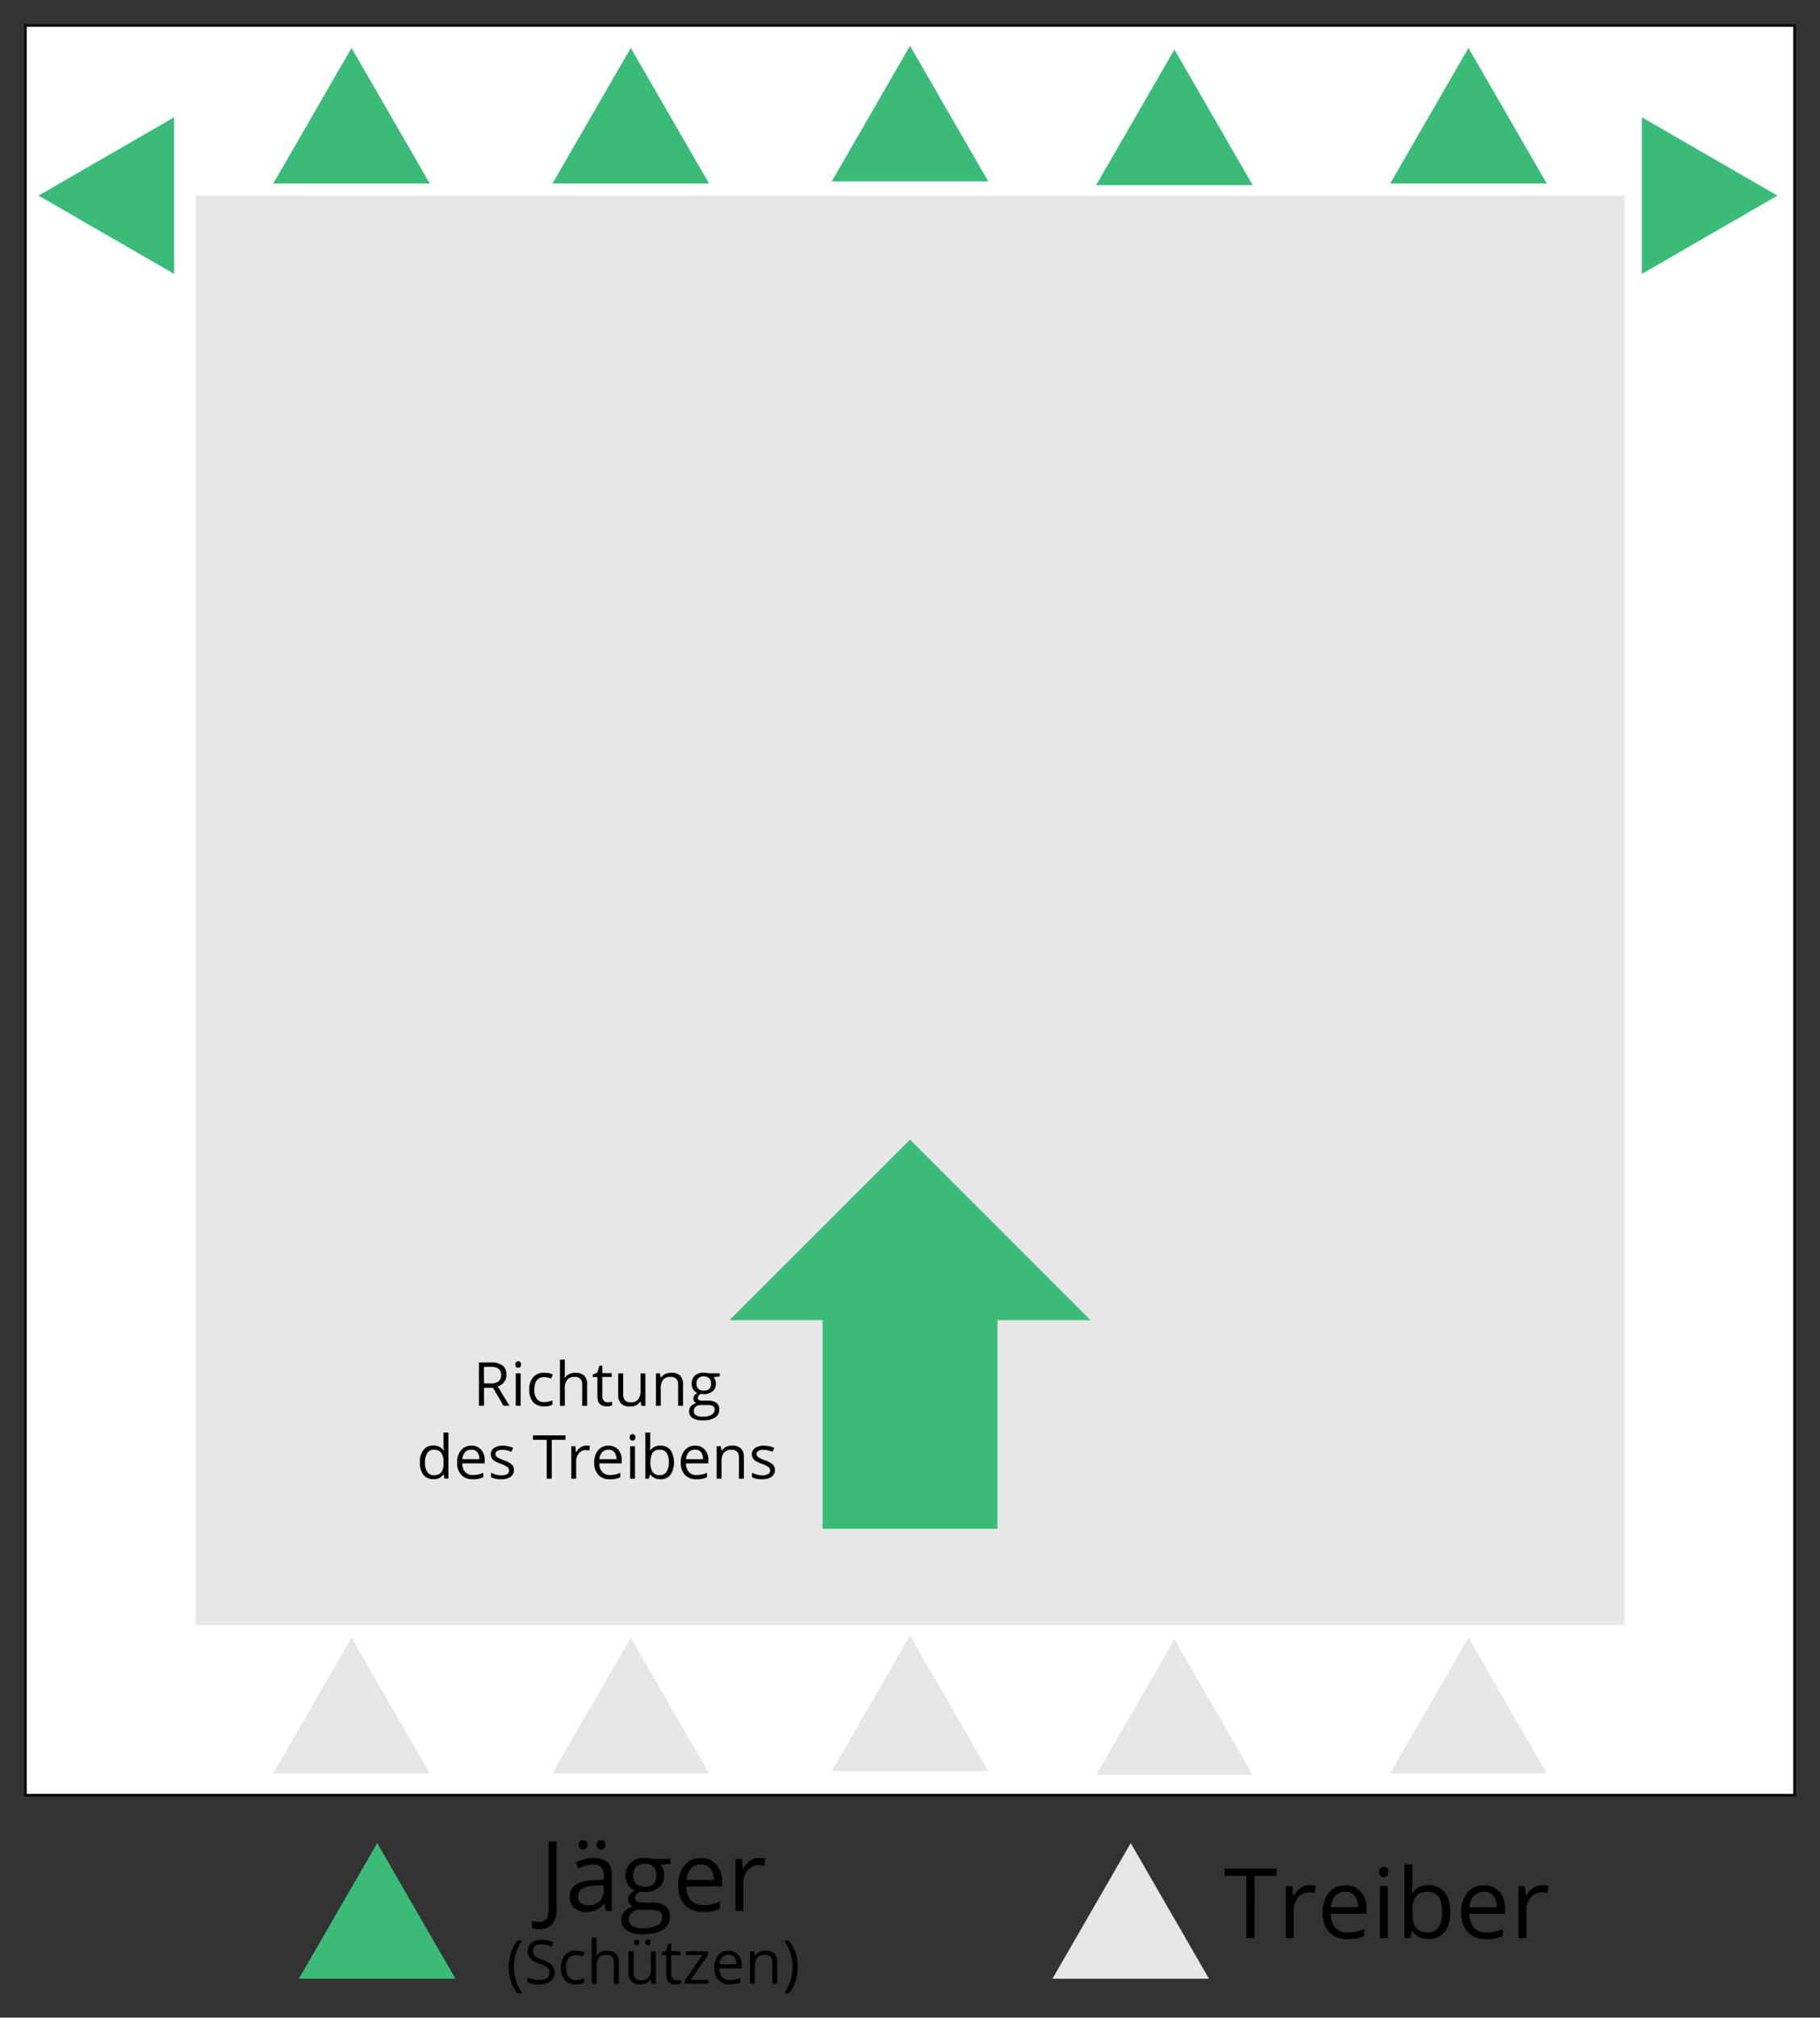 <?xml version="1.0" encoding="UTF-8" standalone="no"?>
<svg id="Ebene_1" data-name="Ebene 1" xmlns="http://www.w3.org/2000/svg" viewBox="-10 -10 749.56 830.67"><rect x="-10" y="-10" width="749.56" height="830.67" fill="#333333" stroke="none"/><defs><style>.cls-1{fill:#fff;stroke:#000;}.cls-1,.cls-4{stroke-miterlimit:10;}.cls-2{fill:#e6e6e6;}.cls-3{fill:#3abc78;}.cls-4{fill:none;stroke:#3abc78;stroke-width:72px;}</style></defs><rect class="cls-1" x="0.5" y="0.5" width="728.56" height="728.56"></rect><rect class="cls-2" x="70.53" y="70.53" width="588.5" height="588.5"></rect><polygon class="cls-3" points="5.86 70.53 61.7 38.29 61.7 102.77 5.86 70.53"></polygon><polygon class="cls-3" points="722.04 70.53 666.2 38.29 666.2 102.77 722.04 70.53"></polygon><polygon class="cls-3" points="594.78 9.72 562.54 65.56 627.02 65.56 594.78 9.72"></polygon><polygon class="cls-3" points="473.68 10.37 441.44 66.21 505.92 66.21 473.68 10.37"></polygon><polygon class="cls-3" points="364.78 8.84 332.54 64.68 397.02 64.68 364.78 8.84"></polygon><polygon class="cls-3" points="249.78 9.72 217.54 65.56 282.02 65.56 249.78 9.72"></polygon><polygon class="cls-3" points="134.78 9.72 102.54 65.56 167.02 65.56 134.78 9.72"></polygon><polygon class="cls-2" points="594.78 664.23 562.54 720.07 627.02 720.07 594.78 664.23"></polygon><polygon class="cls-2" points="473.68 664.88 441.44 720.72 505.92 720.72 473.68 664.88"></polygon><polygon class="cls-2" points="364.78 663.35 332.54 719.19 397.02 719.19 364.78 663.35"></polygon><polygon class="cls-2" points="249.78 664.23 217.54 720.07 282.02 720.07 249.78 664.23"></polygon><polygon class="cls-2" points="134.78 664.23 102.54 720.07 167.02 720.07 134.78 664.23"></polygon><polygon class="cls-3" points="145.34 748.8 113.09 804.64 177.58 804.64 145.34 748.8"></polygon><polygon class="cls-2" points="455.68 748.8 423.44 804.64 487.92 804.64 455.68 748.8"></polygon><path d="M518.31,925.9a6.54,6.54,0,0,1-2.89-.53v-2.83a10.56,10.56,0,0,0,2.89.39,3.68,3.68,0,0,0,2.94-1.17,5.05,5.05,0,0,0,1-3.38V889.82h3.32V918.1a8.2,8.2,0,0,1-1.87,5.76A7,7,0,0,1,518.31,925.9Z" transform="translate(-306.33 -141.66)"></path><path d="M545.83,918.38l-.65-3H545a9,9,0,0,1-3.19,2.73,9.79,9.79,0,0,1-4,.71,7.15,7.15,0,0,1-5-1.64,6,6,0,0,1-1.81-4.67q0-6.48,10.37-6.8l3.63-.11v-1.33A5.44,5.44,0,0,0,544,900.5a4.46,4.46,0,0,0-3.47-1.2,14,14,0,0,0-6,1.64l-1-2.48a15.6,15.6,0,0,1,7.25-1.84q3.82,0,5.67,1.7t1.85,5.45v14.61Zm-7.33-2.29a6.59,6.59,0,0,0,4.76-1.66,6.13,6.13,0,0,0,1.73-4.65v-1.93l-3.25.14a11.78,11.78,0,0,0-5.57,1.2,3.62,3.62,0,0,0-1.71,3.31,3.32,3.32,0,0,0,1.06,2.67A4.39,4.39,0,0,0,538.5,916.09Zm-3.83-24.92a1.68,1.68,0,0,1,1.76-1.91,1.92,1.92,0,0,1,1.28.45,1.79,1.79,0,0,1,.54,1.46,1.74,1.74,0,0,1-1.82,1.93,1.76,1.76,0,0,1-1.24-.47A1.92,1.92,0,0,1,534.67,891.17Zm7.44,0a1.68,1.68,0,0,1,1.76-1.91,1.91,1.91,0,0,1,1.26.45,1.79,1.79,0,0,1,.54,1.46,1.86,1.86,0,0,1-.54,1.46,1.83,1.83,0,0,1-1.26.47,1.76,1.76,0,0,1-1.24-.47A1.92,1.92,0,0,1,542.11,891.17Z" transform="translate(-306.33 -141.66)"></path><path d="M572.43,897v2l-4,.47a6.78,6.78,0,0,1,1,1.79,6.7,6.7,0,0,1,.43,2.49,6.33,6.33,0,0,1-2.15,5,8.67,8.67,0,0,1-5.9,1.87,10.24,10.24,0,0,1-1.8-.15c-1.38.73-2.07,1.64-2.07,2.75a1.41,1.41,0,0,0,.73,1.3,5.28,5.28,0,0,0,2.48.42H565a8.55,8.55,0,0,1,5.34,1.46,5.11,5.11,0,0,1,1.86,4.26,6.08,6.08,0,0,1-2.85,5.42Q566.45,928,561,928a11.27,11.27,0,0,1-6.47-1.57,5,5,0,0,1-2.28-4.41,5,5,0,0,1,1.25-3.38A6.38,6.38,0,0,1,557,916.7a3.39,3.39,0,0,1-1.38-1.15,3.07,3.07,0,0,1-.56-1.82,3.42,3.42,0,0,1,.63-2.05,6.57,6.57,0,0,1,2-1.7,5.76,5.76,0,0,1-2.7-2.32,7.68,7.68,0,0,1,1.06-9.17,8.62,8.62,0,0,1,6-1.91,10.79,10.79,0,0,1,3,.39Zm-17.07,25a2.92,2.92,0,0,0,1.46,2.64,8.09,8.09,0,0,0,4.2.9,11.79,11.79,0,0,0,6.05-1.22,3.76,3.76,0,0,0,2-3.31,2.63,2.63,0,0,0-1.08-2.42,8.31,8.31,0,0,0-4-.67H560a5.12,5.12,0,0,0-3.43,1.05A3.79,3.79,0,0,0,555.36,922Zm1.75-18.14a4.4,4.4,0,0,0,1.27,3.4,5.13,5.13,0,0,0,3.54,1.15c3.16,0,4.75-1.54,4.75-4.61s-1.61-4.83-4.81-4.83a4.75,4.75,0,0,0-3.51,1.23A4.94,4.94,0,0,0,557.11,903.83Z" transform="translate(-306.33 -141.66)"></path><path d="M585.86,918.77a9.87,9.87,0,0,1-7.49-2.89c-1.83-1.93-2.74-4.6-2.74-8a12.4,12.4,0,0,1,2.55-8.22,8.47,8.47,0,0,1,6.84-3,8,8,0,0,1,6.37,2.65,10.15,10.15,0,0,1,2.35,7v2H579a8.48,8.48,0,0,0,1.9,5.72,6.57,6.57,0,0,0,5.09,2,17.16,17.16,0,0,0,6.84-1.45v2.89a17.33,17.33,0,0,1-3.25,1.07A18.77,18.77,0,0,1,585.86,918.77ZM585,899.3a5.32,5.32,0,0,0-4.12,1.68,7.71,7.71,0,0,0-1.8,4.64h11.19a7.11,7.11,0,0,0-1.37-4.69A4.79,4.79,0,0,0,585,899.3Z" transform="translate(-306.33 -141.66)"></path><path d="M609,896.58a12.45,12.45,0,0,1,2.56.24l-.45,3a11.45,11.45,0,0,0-2.35-.29,5.69,5.69,0,0,0-4.44,2.11,7.7,7.7,0,0,0-1.84,5.25v11.49h-3.25V897h2.68l.37,4h.16a9.37,9.37,0,0,1,2.87-3.23A6.5,6.5,0,0,1,609,896.58Z" transform="translate(-306.33 -141.66)"></path><path d="M505.85,941.53a18.85,18.85,0,0,1,.95-6,15.14,15.14,0,0,1,2.72-5h2a17.26,17.26,0,0,0-2.64,5.18,19.23,19.23,0,0,0-.89,5.79,18.27,18.27,0,0,0,.91,5.73,17.8,17.8,0,0,0,2.6,5.1h-2a14.55,14.55,0,0,1-2.73-4.84A18.38,18.38,0,0,1,505.85,941.53Z" transform="translate(-306.33 -141.66)"></path><path d="M524.77,943.63a4.37,4.37,0,0,1-1.71,3.67,7.4,7.4,0,0,1-4.64,1.32,11.55,11.55,0,0,1-4.88-.82v-2a12.14,12.14,0,0,0,2.39.73,12.61,12.61,0,0,0,2.57.27,5.2,5.2,0,0,0,3.12-.78,2.6,2.6,0,0,0,1-2.19,2.84,2.84,0,0,0-.37-1.53,3.53,3.53,0,0,0-1.25-1.09,17.28,17.28,0,0,0-2.65-1.13,8.57,8.57,0,0,1-3.56-2.11,4.7,4.7,0,0,1-1.07-3.19,4,4,0,0,1,1.55-3.28,6.42,6.42,0,0,1,4.1-1.23,12.11,12.11,0,0,1,4.9,1l-.65,1.81a11,11,0,0,0-4.29-.93,4.19,4.19,0,0,0-2.58.71,2.33,2.33,0,0,0-.93,2,3.08,3.08,0,0,0,.34,1.52,3.24,3.24,0,0,0,1.16,1.09,14.49,14.49,0,0,0,2.48,1.09,10,10,0,0,1,3.87,2.15A4.25,4.25,0,0,1,524.77,943.63Z" transform="translate(-306.33 -141.66)"></path><path d="M533.46,948.62a5.71,5.71,0,0,1-4.5-1.79,7.34,7.34,0,0,1-1.59-5.06,7.57,7.57,0,0,1,1.62-5.18,5.83,5.83,0,0,1,4.61-1.84,9.12,9.12,0,0,1,1.93.21,6.36,6.36,0,0,1,1.51.49l-.62,1.72a8.73,8.73,0,0,0-1.47-.44,6.46,6.46,0,0,0-1.4-.18q-4.08,0-4.08,5.2a6.12,6.12,0,0,0,1,3.78,3.44,3.44,0,0,0,2.94,1.32,9,9,0,0,0,3.43-.72v1.8A7.34,7.34,0,0,1,533.46,948.62Z" transform="translate(-306.33 -141.66)"></path><path d="M549.17,948.38v-8.66a3.52,3.52,0,0,0-.74-2.44,3.07,3.07,0,0,0-2.33-.8,3.85,3.85,0,0,0-3.09,1.14,5.87,5.87,0,0,0-1,3.76v7h-2v-19h2v5.75a13.41,13.41,0,0,1-.09,1.72h.12a4.2,4.2,0,0,1,1.7-1.52,5.56,5.56,0,0,1,2.52-.55A5.15,5.15,0,0,1,550,936a4.88,4.88,0,0,1,1.23,3.7v8.73Z" transform="translate(-306.33 -141.66)"></path><path d="M557.27,935v8.68a3.48,3.48,0,0,0,.74,2.44,3,3,0,0,0,2.33.8,3.81,3.81,0,0,0,3.07-1.14,5.79,5.79,0,0,0,1-3.75v-7h2v13.38h-1.67l-.3-1.8h-.11a4,4,0,0,1-1.72,1.52,5.82,5.82,0,0,1-2.52.52,5.09,5.09,0,0,1-3.66-1.16,4.93,4.93,0,0,1-1.21-3.71V935Zm.12-3.63a1.17,1.17,0,0,1,.32-.91,1.15,1.15,0,0,1,.78-.28,1.2,1.2,0,0,1,.8.28,1.14,1.14,0,0,1,.33.91,1.09,1.09,0,0,1-1.13,1.21,1.12,1.12,0,0,1-.78-.3A1.2,1.2,0,0,1,557.39,931.37Zm4.65,0a1.17,1.17,0,0,1,.32-.91,1.15,1.15,0,0,1,.78-.28,1.19,1.19,0,0,1,.79.28,1.14,1.14,0,0,1,.33.91,1.09,1.09,0,0,1-1.12,1.21,1.12,1.12,0,0,1-.78-.3A1.2,1.2,0,0,1,562,931.37Z" transform="translate(-306.33 -141.66)"></path><path d="M575,947a6.83,6.83,0,0,0,1-.08,8,8,0,0,0,.8-.16v1.55a4,4,0,0,1-1,.26,7.18,7.18,0,0,1-1.16.1c-2.58,0-3.88-1.36-3.88-4.09v-8h-1.91v-1l1.91-.85.86-2.85h1.17V935h3.88v1.57h-3.88v7.88a2.71,2.71,0,0,0,.57,1.85A2,2,0,0,0,575,947Z" transform="translate(-306.33 -141.66)"></path><path d="M588.09,948.38h-9.71V947l7.3-10.43h-6.84V935h9.07v1.57L580.7,946.8h7.39Z" transform="translate(-306.33 -141.66)"></path><path d="M596.88,948.62a6.15,6.15,0,0,1-4.68-1.8,7,7,0,0,1-1.72-5,7.76,7.76,0,0,1,1.59-5.14,5.31,5.31,0,0,1,4.28-1.91,5,5,0,0,1,4,1.66,6.32,6.32,0,0,1,1.47,4.36v1.28h-9.22a5.32,5.32,0,0,0,1.19,3.58,4.09,4.09,0,0,0,3.18,1.22,10.77,10.77,0,0,0,4.27-.9v1.8a10.23,10.23,0,0,1-2,.67A11.75,11.75,0,0,1,596.88,948.62Zm-.55-12.17a3.3,3.3,0,0,0-2.57,1,4.82,4.82,0,0,0-1.13,2.91h7a4.46,4.46,0,0,0-.85-2.94A3,3,0,0,0,596.33,936.45Z" transform="translate(-306.33 -141.66)"></path><path d="M614.41,948.38v-8.66a3.48,3.48,0,0,0-.75-2.44,3,3,0,0,0-2.33-.8,3.85,3.85,0,0,0-3.08,1.13,5.76,5.76,0,0,0-1,3.75v7h-2V935h1.65l.33,1.83h.1a4.06,4.06,0,0,1,1.74-1.53,5.74,5.74,0,0,1,2.51-.55,5,5,0,0,1,3.63,1.17,4.94,4.94,0,0,1,1.22,3.73v8.73Z" transform="translate(-306.33 -141.66)"></path><path d="M624.84,941.53a18.42,18.42,0,0,1-.94,6,14.17,14.17,0,0,1-2.73,4.82h-1.95a17.87,17.87,0,0,0,2.6-5.09,18.66,18.66,0,0,0,.9-5.74,19.22,19.22,0,0,0-.88-5.79,17.29,17.29,0,0,0-2.65-5.18h2a14.87,14.87,0,0,1,2.73,5A19,19,0,0,1,624.84,941.53Z" transform="translate(-306.33 -141.66)"></path><path d="M813,929.57h-3.32V904h-9.05v-3h21.41v3h-9Z" transform="translate(-306.33 -141.66)"></path><path d="M835.66,907.77a12.28,12.28,0,0,1,2.55.24l-.45,3a10.71,10.71,0,0,0-2.34-.3,5.72,5.72,0,0,0-4.44,2.11,7.71,7.71,0,0,0-1.85,5.26v11.48h-3.24v-21.4h2.68l.37,4h.15a9.44,9.44,0,0,1,2.87-3.22A6.44,6.44,0,0,1,835.66,907.77Z" transform="translate(-306.33 -141.66)"></path><path d="M851.26,930a9.83,9.83,0,0,1-7.49-2.89c-1.83-1.93-2.74-4.6-2.74-8a12.4,12.4,0,0,1,2.55-8.22,8.46,8.46,0,0,1,6.84-3.05,8.09,8.09,0,0,1,6.37,2.65,10.16,10.16,0,0,1,2.34,7v2.05H844.39a8.43,8.43,0,0,0,1.9,5.73,6.59,6.59,0,0,0,5.09,2,17.12,17.12,0,0,0,6.83-1.45v2.9a17.76,17.76,0,0,1-3.25,1.06A18.59,18.59,0,0,1,851.26,930Zm-.88-19.47a5.29,5.29,0,0,0-4.11,1.68,7.81,7.81,0,0,0-1.81,4.65h11.2a7.14,7.14,0,0,0-1.37-4.7A4.81,4.81,0,0,0,850.38,910.49Z" transform="translate(-306.33 -141.66)"></path><path d="M864.39,902.36a2.18,2.18,0,0,1,.54-1.63,2.05,2.05,0,0,1,2.72,0,2.14,2.14,0,0,1,.56,1.62,2.2,2.2,0,0,1-.56,1.64,1.93,1.93,0,0,1-1.35.53,1.91,1.91,0,0,1-1.37-.53A2.24,2.24,0,0,1,864.39,902.36Zm3.51,27.21h-3.24v-21.4h3.24Z" transform="translate(-306.33 -141.66)"></path><path d="M884.74,907.81a8,8,0,0,1,6.55,2.88c1.56,1.93,2.33,4.64,2.33,8.16s-.78,6.25-2.35,8.19a7.92,7.92,0,0,1-6.53,2.92,9.15,9.15,0,0,1-3.82-.77,7.21,7.21,0,0,1-2.9-2.37h-.24l-.68,2.75h-2.32V899.18H878v7.38c0,1.66,0,3.14-.16,4.46H878A7.69,7.69,0,0,1,884.74,907.81Zm-.47,2.72c-2.22,0-3.81.63-4.79,1.9s-1.46,3.41-1.46,6.42.5,5.16,1.5,6.45,2.61,2,4.83,2a5,5,0,0,0,4.45-2.18,11.17,11.17,0,0,0,1.46-6.26c0-2.79-.48-4.86-1.46-6.23A5.19,5.19,0,0,0,884.27,910.53Z" transform="translate(-306.33 -141.66)"></path><path d="M908.33,930a9.83,9.83,0,0,1-7.49-2.89c-1.83-1.93-2.74-4.6-2.74-8a12.4,12.4,0,0,1,2.55-8.22,8.46,8.46,0,0,1,6.84-3.05,8.09,8.09,0,0,1,6.37,2.65,10.16,10.16,0,0,1,2.34,7v2.05H901.46a8.48,8.48,0,0,0,1.9,5.73,6.59,6.59,0,0,0,5.09,2,17.12,17.12,0,0,0,6.83-1.45v2.9a17.76,17.76,0,0,1-3.25,1.06A18.59,18.59,0,0,1,908.33,930Zm-.88-19.47a5.29,5.29,0,0,0-4.11,1.68,7.81,7.81,0,0,0-1.81,4.65h11.2a7.14,7.14,0,0,0-1.37-4.7A4.81,4.81,0,0,0,907.45,910.49Z" transform="translate(-306.33 -141.66)"></path><path d="M931.5,907.77a12.28,12.28,0,0,1,2.55.24l-.45,3a10.71,10.71,0,0,0-2.34-.3,5.72,5.72,0,0,0-4.44,2.11,7.71,7.71,0,0,0-1.85,5.26v11.48h-3.24v-21.4h2.68l.37,4h.15a9.44,9.44,0,0,1,2.87-3.22A6.44,6.44,0,0,1,931.5,907.77Z" transform="translate(-306.33 -141.66)"></path><line class="cls-4" x1="364.78" y1="619.4" x2="364.78" y2="523.53"></line><polygon class="cls-3" points="290.43 533.5 439.13 533.5 364.79 459.17 290.43 533.5"></polygon><path d="M495.65,703v7.42h-2.08V692.59h4.89a7.72,7.72,0,0,1,4.86,1.26,4.58,4.58,0,0,1,1.57,3.78,4.75,4.75,0,0,1-3.59,4.79l4.84,8h-2.45L499.37,703Zm0-1.79h2.84a4.92,4.92,0,0,0,3.22-.87,3.22,3.22,0,0,0,1-2.62,3,3,0,0,0-1.05-2.55,5.64,5.64,0,0,0-3.35-.78h-2.69Z" transform="translate(-306.33 -141.66)"></path><path d="M508.55,693.43a1.31,1.31,0,0,1,.34-1,1.18,1.18,0,0,1,.85-.33,1.21,1.21,0,0,1,.85.33,1.65,1.65,0,0,1,0,2,1.18,1.18,0,0,1-.85.34,1.15,1.15,0,0,1-.85-.34A1.35,1.35,0,0,1,508.55,693.43Zm2.2,17h-2V697.06h2Z" transform="translate(-306.33 -141.66)"></path><path d="M520.39,710.68a5.68,5.68,0,0,1-4.5-1.79,7.34,7.34,0,0,1-1.59-5.06,7.57,7.57,0,0,1,1.62-5.18,5.8,5.8,0,0,1,4.6-1.83,9,9,0,0,1,1.93.2,6.46,6.46,0,0,1,1.52.49l-.63,1.72a9.3,9.3,0,0,0-1.46-.44,6.47,6.47,0,0,0-1.41-.18q-4.07,0-4.07,5.2a6.19,6.19,0,0,0,1,3.78,3.47,3.47,0,0,0,3,1.32,9,9,0,0,0,3.43-.72V710A7.37,7.37,0,0,1,520.39,710.68Z" transform="translate(-306.33 -141.66)"></path><path d="M536.1,710.44v-8.66a3.48,3.48,0,0,0-.75-2.44,3,3,0,0,0-2.33-.8,3.83,3.83,0,0,0-3.08,1.14,5.81,5.81,0,0,0-1,3.76v7h-2v-19h2v5.75a11.85,11.85,0,0,1-.1,1.73H529a4.09,4.09,0,0,1,1.71-1.52,5.5,5.5,0,0,1,2.52-.56A5.16,5.16,0,0,1,536.9,698a4.88,4.88,0,0,1,1.23,3.7v8.73Z" transform="translate(-306.33 -141.66)"></path><path d="M546.61,709a7.07,7.07,0,0,0,1-.08,7.67,7.67,0,0,0,.79-.16v1.55a4,4,0,0,1-1,.26,7.15,7.15,0,0,1-1.15.1q-3.89,0-3.89-4.09v-8h-1.91v-1l1.91-.84.86-2.86h1.17v3.1h3.88v1.57h-3.88v7.88a2.71,2.71,0,0,0,.57,1.85A2,2,0,0,0,546.61,709Z" transform="translate(-306.33 -141.66)"></path><path d="M553,697.06v8.68a3.52,3.52,0,0,0,.74,2.44,3,3,0,0,0,2.33.81,3.81,3.81,0,0,0,3.07-1.15,5.79,5.79,0,0,0,1-3.75v-7h2v13.38h-1.67l-.29-1.8h-.11a4.06,4.06,0,0,1-1.73,1.52,5.82,5.82,0,0,1-2.52.52,5.09,5.09,0,0,1-3.66-1.16,4.93,4.93,0,0,1-1.21-3.71v-8.75Z" transform="translate(-306.33 -141.66)"></path><path d="M575.61,710.44v-8.66a3.52,3.52,0,0,0-.74-2.44,3.07,3.07,0,0,0-2.33-.8,3.87,3.87,0,0,0-3.08,1.13,5.75,5.75,0,0,0-1,3.75v7h-2V697.06h1.65l.33,1.83h.09a4.15,4.15,0,0,1,1.75-1.53,5.69,5.69,0,0,1,2.5-.54,5.09,5.09,0,0,1,3.64,1.16,5,5,0,0,1,1.22,3.73v8.73Z" transform="translate(-306.33 -141.66)"></path><path d="M592.75,697.06v1.28l-2.48.29a4.05,4.05,0,0,1,.61,1.12,4.25,4.25,0,0,1,.27,1.56,3.92,3.92,0,0,1-1.34,3.13,5.38,5.38,0,0,1-3.69,1.18,6.57,6.57,0,0,1-1.12-.1,2,2,0,0,0-1.29,1.72.86.86,0,0,0,.45.81,3.24,3.24,0,0,0,1.55.26h2.37a5.33,5.33,0,0,1,3.34.92,3.2,3.2,0,0,1,1.16,2.66,3.8,3.8,0,0,1-1.78,3.39,9.52,9.52,0,0,1-5.2,1.16,7.13,7.13,0,0,1-4.05-1,3.15,3.15,0,0,1-1.42-2.76,3.1,3.1,0,0,1,.78-2.11,3.92,3.92,0,0,1,2.2-1.21,2.21,2.21,0,0,1-.86-.72,2,2,0,0,1-.35-1.14,2.16,2.16,0,0,1,.39-1.28,4.16,4.16,0,0,1,1.23-1.06,3.69,3.69,0,0,1-1.69-1.45,4.82,4.82,0,0,1,.67-5.73,5.34,5.34,0,0,1,3.73-1.19,7,7,0,0,1,1.9.24Zm-10.67,15.62a1.81,1.81,0,0,0,.92,1.65,5,5,0,0,0,2.62.56,7.33,7.33,0,0,0,3.78-.76,2.34,2.34,0,0,0,1.23-2.07,1.66,1.66,0,0,0-.67-1.51,5.24,5.24,0,0,0-2.53-.42H585a3.2,3.2,0,0,0-2.15.66A2.36,2.36,0,0,0,582.08,712.68Zm1.1-11.34a2.73,2.73,0,0,0,.8,2.13,3.14,3.14,0,0,0,2.2.72q3,0,3-2.88t-3-3a3,3,0,0,0-2.2.77A3.1,3.1,0,0,0,583.18,701.34Z" transform="translate(-306.33 -141.66)"></path><path d="M479.1,738.64H479a4.74,4.74,0,0,1-4.19,2,5,5,0,0,1-4.09-1.79,7.92,7.92,0,0,1-1.46-5.1,8,8,0,0,1,1.47-5.14,4.92,4.92,0,0,1,4.08-1.83,4.85,4.85,0,0,1,4.17,2h.16l-.09-1-.05-.94v-5.45h2v19h-1.65Zm-4.05.35a3.69,3.69,0,0,0,3-1.13,5.75,5.75,0,0,0,.93-3.65v-.42a6.72,6.72,0,0,0-.94-4.06,3.6,3.6,0,0,0-3-1.22,3.09,3.09,0,0,0-2.73,1.39,6.89,6.89,0,0,0-.95,3.91,6.65,6.65,0,0,0,.94,3.87A3.2,3.2,0,0,0,475.05,739Z" transform="translate(-306.33 -141.66)"></path><path d="M491,740.68a6.15,6.15,0,0,1-4.68-1.8,7,7,0,0,1-1.72-5,7.71,7.71,0,0,1,1.6-5.14,5.27,5.27,0,0,1,4.27-1.9,5,5,0,0,1,4,1.65,6.32,6.32,0,0,1,1.47,4.36v1.29h-9.22a5.29,5.29,0,0,0,1.19,3.57,4.12,4.12,0,0,0,3.18,1.22,10.85,10.85,0,0,0,4.28-.9v1.81a11.18,11.18,0,0,1-2,.66A11,11,0,0,1,491,740.68Zm-.55-12.17a3.32,3.32,0,0,0-2.57,1,4.88,4.88,0,0,0-1.13,2.91h7a4.46,4.46,0,0,0-.86-2.94A3,3,0,0,0,490.42,728.51Z" transform="translate(-306.33 -141.66)"></path><path d="M508,736.79a3.35,3.35,0,0,1-1.39,2.88,6.58,6.58,0,0,1-3.9,1,8.49,8.49,0,0,1-4.15-.84V738a9.94,9.94,0,0,0,2.06.77,8.56,8.56,0,0,0,2.14.28,4.82,4.82,0,0,0,2.44-.51A1.66,1.66,0,0,0,506,737a1.69,1.69,0,0,0-.68-1.34,10.82,10.82,0,0,0-2.64-1.31,14.44,14.44,0,0,1-2.65-1.21,3.68,3.68,0,0,1-1.18-1.18,3.16,3.16,0,0,1-.38-1.58,3,3,0,0,1,1.33-2.58,6.2,6.2,0,0,1,3.65-.94,10.74,10.74,0,0,1,4.22.87l-.72,1.65a9.75,9.75,0,0,0-3.65-.83,4.21,4.21,0,0,0-2.17.45,1.4,1.4,0,0,0-.73,1.25,1.51,1.51,0,0,0,.27.91,2.59,2.59,0,0,0,.89.72,18.92,18.92,0,0,0,2.34,1,8.74,8.74,0,0,1,3.22,1.75A3.07,3.07,0,0,1,508,736.79Z" transform="translate(-306.33 -141.66)"></path><path d="M523.56,740.44h-2.07v-16h-5.65v-1.84h13.37v1.84h-5.65Z" transform="translate(-306.33 -141.66)"></path><path d="M537.7,726.82a7.81,7.81,0,0,1,1.6.14l-.28,1.88a7.14,7.14,0,0,0-1.47-.18,3.57,3.57,0,0,0-2.78,1.32,4.84,4.84,0,0,0-1.15,3.28v7.18h-2V727.06h1.68l.23,2.48h.1a5.91,5.91,0,0,1,1.79-2A4.05,4.05,0,0,1,537.7,726.82Z" transform="translate(-306.33 -141.66)"></path><path d="M547.45,740.68a6.15,6.15,0,0,1-4.68-1.8,7,7,0,0,1-1.71-5,7.76,7.76,0,0,1,1.59-5.14,5.29,5.29,0,0,1,4.28-1.9,5.07,5.07,0,0,1,4,1.65,6.37,6.37,0,0,1,1.46,4.36v1.29h-9.22a5.34,5.34,0,0,0,1.19,3.57,4.12,4.12,0,0,0,3.18,1.22,10.82,10.82,0,0,0,4.28-.9v1.81a11.18,11.18,0,0,1-2,.66A11,11,0,0,1,547.45,740.68Zm-.55-12.17a3.32,3.32,0,0,0-2.57,1,4.88,4.88,0,0,0-1.13,2.91h7a4.46,4.46,0,0,0-.86-2.94A3,3,0,0,0,546.9,728.51Z" transform="translate(-306.33 -141.66)"></path><path d="M555.65,723.43a1.31,1.31,0,0,1,.35-1,1.25,1.25,0,0,1,1.69,0,1.61,1.61,0,0,1,0,2,1.22,1.22,0,0,1-1.69,0A1.35,1.35,0,0,1,555.65,723.43Zm2.2,17h-2V727.06h2Z" transform="translate(-306.33 -141.66)"></path><path d="M568.37,726.84a5,5,0,0,1,4.1,1.8,9.64,9.64,0,0,1,0,10.22,5,5,0,0,1-4.09,1.82,5.78,5.78,0,0,1-2.38-.48,4.47,4.47,0,0,1-1.81-1.48H564l-.43,1.72h-1.45v-19h2v4.62c0,1,0,2-.1,2.78h.1A4.8,4.8,0,0,1,568.37,726.84Zm-.29,1.7a3.52,3.52,0,0,0-3,1.19,9.2,9.2,0,0,0,0,8,3.56,3.56,0,0,0,3,1.22,3.11,3.11,0,0,0,2.78-1.37,7,7,0,0,0,.92-3.91,6.7,6.7,0,0,0-.92-3.89A3.22,3.22,0,0,0,568.08,728.54Z" transform="translate(-306.33 -141.66)"></path><path d="M583.12,740.68a6.15,6.15,0,0,1-4.68-1.8,7,7,0,0,1-1.72-5,7.71,7.71,0,0,1,1.6-5.14,5.29,5.29,0,0,1,4.28-1.9,5.07,5.07,0,0,1,4,1.65,6.37,6.37,0,0,1,1.46,4.36v1.29h-9.22a5.29,5.29,0,0,0,1.19,3.57,4.12,4.12,0,0,0,3.18,1.22,10.85,10.85,0,0,0,4.28-.9v1.81a11.18,11.18,0,0,1-2,.66A11,11,0,0,1,583.12,740.68Zm-.55-12.17a3.32,3.32,0,0,0-2.57,1,4.88,4.88,0,0,0-1.13,2.91h7a4.46,4.46,0,0,0-.86-2.94A3,3,0,0,0,582.57,728.51Z" transform="translate(-306.33 -141.66)"></path><path d="M600.65,740.44v-8.66a3.52,3.52,0,0,0-.74-2.44,3.08,3.08,0,0,0-2.34-.8,3.85,3.85,0,0,0-3.07,1.13,5.75,5.75,0,0,0-1,3.75v7h-2V727.06h1.65l.33,1.83h.1a4.09,4.09,0,0,1,1.75-1.53,5.66,5.66,0,0,1,2.5-.54,5.09,5.09,0,0,1,3.64,1.16,5,5,0,0,1,1.22,3.73v8.73Z" transform="translate(-306.33 -141.66)"></path><path d="M615.47,736.79a3.35,3.35,0,0,1-1.39,2.88,6.59,6.59,0,0,1-3.91,1,8.52,8.52,0,0,1-4.15-.84V738a9.82,9.82,0,0,0,2.07.77,8.55,8.55,0,0,0,2.13.28,4.79,4.79,0,0,0,2.44-.51,1.67,1.67,0,0,0,.86-1.54,1.69,1.69,0,0,0-.68-1.34,10.82,10.82,0,0,0-2.64-1.31,14.61,14.61,0,0,1-2.66-1.21,3.64,3.64,0,0,1-1.17-1.18,3.06,3.06,0,0,1-.39-1.58,3,3,0,0,1,1.33-2.58,6.23,6.23,0,0,1,3.65-.94,10.79,10.79,0,0,1,4.23.87l-.72,1.65a9.75,9.75,0,0,0-3.65-.83,4.18,4.18,0,0,0-2.17.45,1.41,1.41,0,0,0-.74,1.25,1.45,1.45,0,0,0,.28.91,2.54,2.54,0,0,0,.88.72,19.27,19.27,0,0,0,2.35,1,8.68,8.68,0,0,1,3.21,1.75A3.07,3.07,0,0,1,615.47,736.79Z" transform="translate(-306.33 -141.66)"></path></svg>